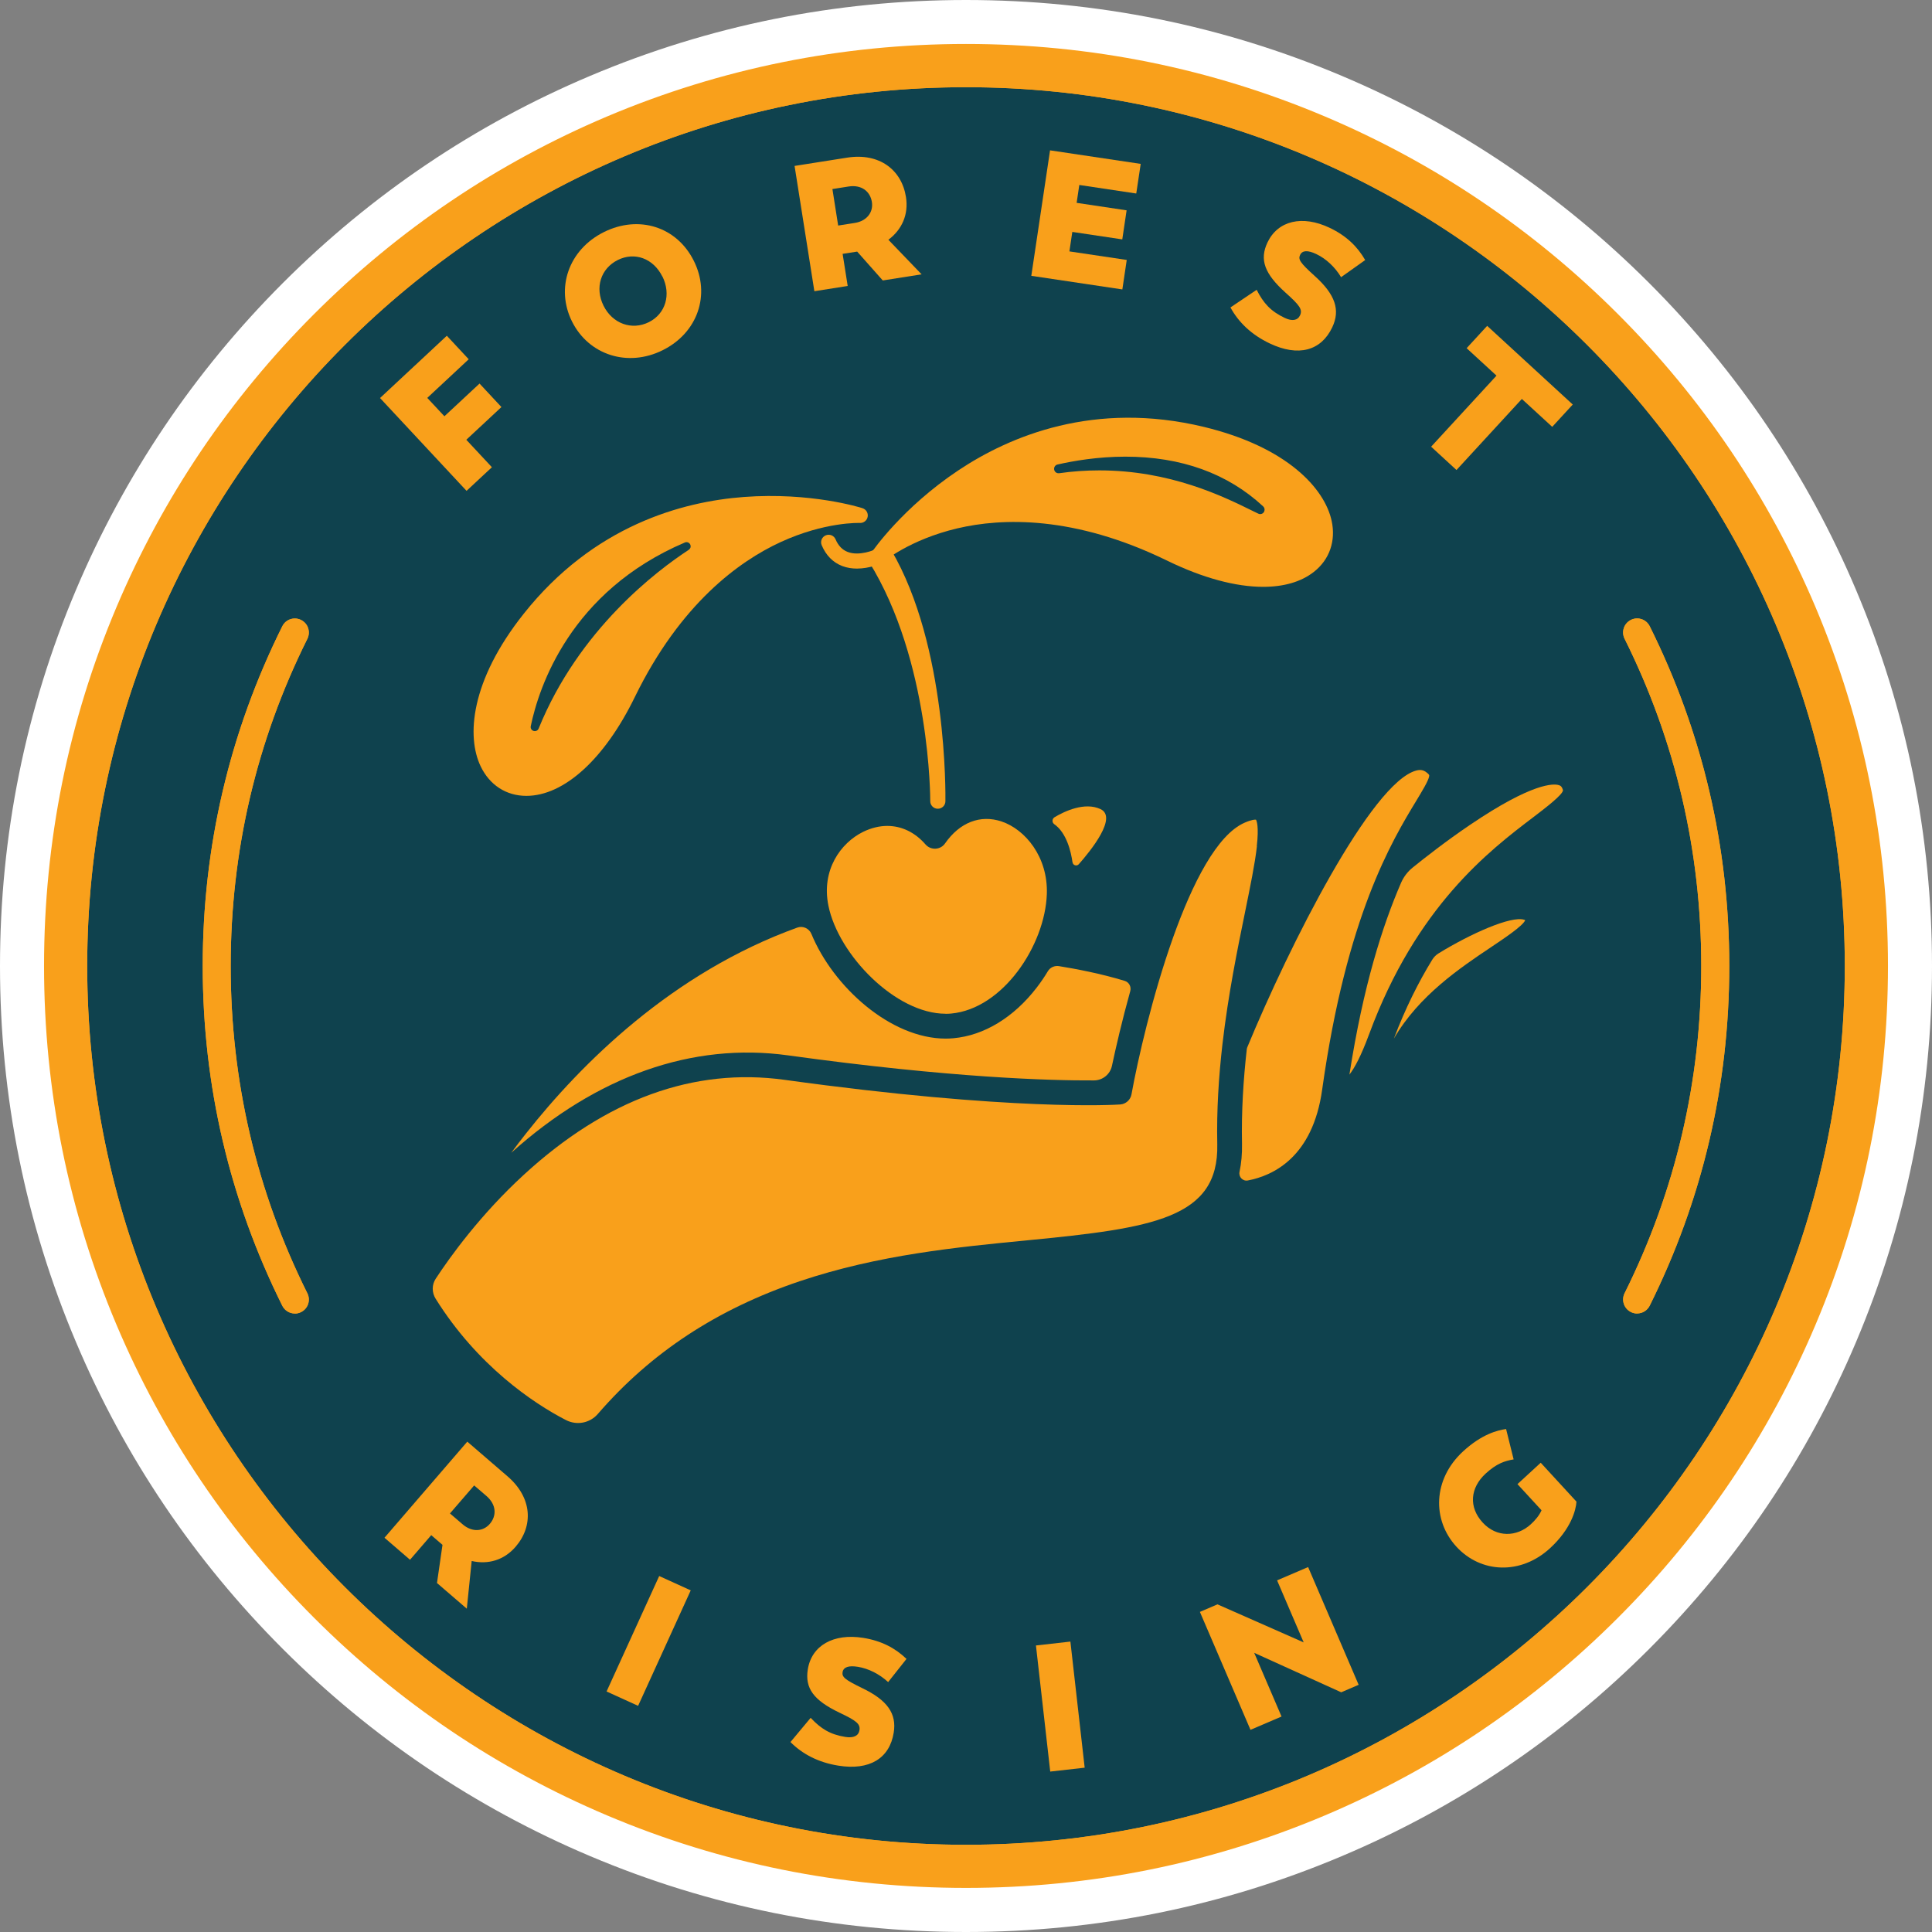 <?xml version="1.0" encoding="UTF-8"?>
<svg xmlns="http://www.w3.org/2000/svg" width="200" height="200" viewBox="0 0 200 200" fill="none">
  <rect x="0" y="0" width="200" height="200" fill="#808080" stroke="none"/>
  <g clip-path="url(#clip0_1820_2310)">
    <path d="M100.833 193.835C152.126 193.835 193.707 152.253 193.707 100.96C193.707 49.667 152.126 8.086 100.833 8.086C49.539 8.086 7.958 49.667 7.958 100.96C7.958 152.253 49.539 193.835 100.833 193.835Z" fill="#0F424E"></path>
    <path d="M130.103 87.606C130.333 85.538 130.09 84.968 130.019 84.853C129.93 84.84 129.603 84.834 128.854 85.16C125.992 86.396 123.444 91.421 121.434 97.055C121.434 97.074 121.421 97.094 121.415 97.113C119.296 103.073 117.779 109.712 117.132 113.284C117.03 113.86 116.543 114.296 115.96 114.334C115.512 114.366 104.776 115.045 81.236 111.786C71.831 110.487 62.747 113.784 54.238 121.601C49.744 125.723 46.601 130.09 45.103 132.375C44.693 133.003 44.699 133.803 45.096 134.443C49.411 141.357 55.199 145.262 58.585 147.004C59.706 147.58 61.063 147.324 61.889 146.37C67.388 140.013 74.251 135.506 82.791 132.631C90.928 129.891 99.142 129.097 106.389 128.393C119.392 127.132 126.172 126.12 126.012 118.47C125.935 114.923 126.165 111.434 126.543 108.131C126.543 108.079 126.549 108.028 126.562 107.977C127.151 102.913 128.099 98.278 128.873 94.488C129.43 91.748 129.917 89.385 130.115 87.606H130.103Z" fill="#F9A01B"></path>
    <path d="M97.887 104.949C98.079 104.949 98.272 104.942 98.464 104.923C103.816 104.43 108.182 97.868 108.368 92.554C108.502 88.694 106.114 85.852 103.681 85.038C101.479 84.302 99.347 85.135 97.83 87.311C97.606 87.638 97.241 87.836 96.844 87.855C96.447 87.874 96.069 87.715 95.807 87.414C94.712 86.152 93.323 85.499 91.85 85.499C91.031 85.499 90.186 85.704 89.347 86.114C87.023 87.26 85.007 90.064 85.756 93.752C86.786 98.848 92.721 104.942 97.881 104.942L97.887 104.949Z" fill="#F9A01B"></path>
    <path d="M144.309 107.49C146.883 103.054 151.191 100.166 154.348 98.054C155.743 97.119 157.638 95.852 157.888 95.263C157.869 95.243 157.837 95.231 157.779 95.211C156.435 94.789 152.286 96.626 148.925 98.688C148.656 98.854 148.432 99.078 148.266 99.347C146.844 101.665 145.494 104.353 144.303 107.49H144.309Z" fill="#F9A01B"></path>
    <path d="M147.932 80.416C147.977 80.243 147.983 80.198 147.669 79.955C147.356 79.712 147.042 79.654 146.62 79.763C141.978 80.986 133.476 97.868 129.116 108.419C129.091 108.483 129.072 108.553 129.065 108.624C128.713 111.773 128.502 115.07 128.572 118.419C128.591 119.449 128.508 120.41 128.316 121.3C128.201 121.831 128.649 122.305 129.18 122.202C131.812 121.697 135.896 119.782 136.869 112.804C139.392 94.808 144.097 87.049 146.626 82.874C147.285 81.78 147.81 80.915 147.938 80.41L147.932 80.416Z" fill="#F9A01B"></path>
    <path d="M161.786 81.761C161.677 81.396 161.523 81.319 161.357 81.274C160.851 81.12 158.687 80.973 152.157 85.403C149.705 87.061 147.471 88.816 146.242 89.808C145.71 90.237 145.294 90.787 145.025 91.415C143.13 95.8 141.12 102.049 139.692 111.242C140.243 110.531 140.909 109.277 141.696 107.151L141.728 107.068C146.632 93.796 154.199 88.035 158.726 84.597C159.916 83.688 161.914 82.177 161.792 81.767L161.786 81.761Z" fill="#F9A01B"></path>
    <path d="M111.025 89.27C110.871 88.163 110.416 86.216 109.13 85.314C108.88 85.134 108.906 84.757 109.168 84.597C110.192 83.989 112.279 82.99 113.925 83.758C115.711 84.597 112.932 88.041 111.678 89.462C111.466 89.699 111.076 89.584 111.031 89.27H111.025Z" fill="#F9A01B"></path>
    <path d="M109.629 100.013C109.174 99.942 108.713 100.141 108.476 100.538C108.124 101.127 107.734 101.697 107.311 102.247C104.93 105.333 101.869 107.19 98.7 107.478C98.431 107.503 98.163 107.516 97.894 107.516C92.202 107.516 86.255 102.164 83.995 96.677C83.758 96.108 83.118 95.813 82.535 96.024C69.59 100.698 60.173 110.09 54.437 117.356C53.912 118.022 53.406 118.681 52.926 119.334C61.793 111.37 71.69 107.881 81.581 109.251C98.451 111.588 108.796 111.869 113.239 111.844C114.142 111.844 114.923 111.216 115.109 110.333C115.512 108.444 116.152 105.659 117.004 102.599C117.126 102.151 116.882 101.684 116.441 101.543C113.976 100.787 111.332 100.288 109.622 100.013H109.629Z" fill="#F9A01B"></path>
    <path d="M100 195.435C87.119 195.435 74.616 192.913 62.849 187.932C51.486 183.124 41.281 176.242 32.516 167.478C23.752 158.713 16.87 148.508 12.062 137.145C7.087 125.378 4.559 112.881 4.559 99.994C4.559 87.106 7.081 74.609 12.062 62.843C16.87 51.479 23.752 41.274 32.516 32.51C41.281 23.745 51.486 16.863 62.849 12.055C74.616 7.081 87.113 4.552 100 4.552C112.888 4.552 125.384 7.074 137.151 12.055C148.515 16.863 158.72 23.745 167.484 32.51C176.249 41.274 183.131 51.479 187.939 62.843C192.913 74.609 195.442 87.106 195.442 99.994C195.442 112.881 192.92 125.378 187.939 137.145C183.131 148.508 176.249 158.713 167.484 167.478C158.72 176.242 148.515 183.124 137.151 187.932C125.384 192.907 112.888 195.435 100 195.435ZM100 9.027C49.84 9.027 9.027 49.84 9.027 100C9.027 150.16 49.84 190.973 100 190.973C150.16 190.973 190.973 150.16 190.973 100C190.973 49.84 150.167 9.027 100 9.027Z" fill="#F9A01B"></path>
    <path d="M169.475 135.973C169.251 135.973 169.033 135.922 168.829 135.819C168.112 135.461 167.824 134.59 168.176 133.88C173.445 123.303 176.114 111.901 176.114 100C176.114 88.099 173.445 76.697 168.176 66.12C168.003 65.775 167.977 65.384 168.099 65.013C168.22 64.648 168.483 64.347 168.829 64.174C169.027 64.072 169.251 64.02 169.475 64.02C170.026 64.02 170.525 64.328 170.775 64.821C176.242 75.8 179.014 87.638 179.014 99.994C179.014 112.35 176.242 124.181 170.775 135.166C170.525 135.659 170.032 135.967 169.475 135.967V135.973Z" fill="#F9A01B"></path>
    <path d="M169.475 135.333C169.354 135.333 169.232 135.307 169.117 135.25C168.72 135.051 168.554 134.565 168.752 134.168C174.066 123.502 176.755 112.004 176.755 100C176.755 87.996 174.059 76.504 168.752 65.832C168.554 65.435 168.714 64.949 169.117 64.75C169.514 64.552 170 64.712 170.199 65.115C175.621 76.005 178.374 87.746 178.374 100C178.374 112.254 175.621 123.995 170.199 134.885C170.058 135.166 169.77 135.333 169.475 135.333Z" fill="#F9A01B"></path>
    <path d="M30.525 135.973C29.975 135.973 29.475 135.666 29.226 135.173C23.758 124.187 20.986 112.356 20.986 100C20.986 87.644 23.758 75.813 29.226 64.827C29.469 64.334 29.968 64.027 30.519 64.027C30.743 64.027 30.961 64.078 31.166 64.18C31.511 64.353 31.774 64.648 31.895 65.019C32.017 65.384 31.991 65.781 31.819 66.127C26.55 76.703 23.88 88.105 23.88 100.006C23.88 111.908 26.55 123.31 31.819 133.886C32.177 134.603 31.883 135.474 31.166 135.826C30.967 135.928 30.743 135.98 30.519 135.98L30.525 135.973Z" fill="#F9A01B"></path>
    <path d="M30.526 135.333C30.231 135.333 29.943 135.166 29.802 134.885C24.38 123.995 21.627 112.254 21.627 100C21.627 87.746 24.38 76.005 29.802 65.115C30.001 64.718 30.487 64.552 30.884 64.75C31.281 64.949 31.448 65.435 31.249 65.832C25.936 76.498 23.247 87.996 23.247 100C23.247 112.004 25.942 123.496 31.249 134.168C31.448 134.565 31.288 135.051 30.884 135.25C30.769 135.307 30.647 135.333 30.526 135.333Z" fill="#F9A01B"></path>
    <path d="M100 200C86.498 200 73.406 197.356 61.076 192.138C49.168 187.1 38.47 179.891 29.289 170.711C20.109 161.53 12.894 150.832 7.862 138.924C2.644 126.594 0 113.502 0 100C0 86.498 2.644 73.406 7.862 61.076C12.9 49.168 20.109 38.47 29.289 29.289C38.47 20.109 49.168 12.894 61.076 7.862C73.406 2.644 86.504 0 100 0C113.496 0 126.594 2.644 138.924 7.862C150.832 12.9 161.53 20.109 170.711 29.289C179.891 38.47 187.106 49.168 192.138 61.076C197.356 73.406 200 86.498 200 100C200 113.502 197.356 126.594 192.138 138.924C187.1 150.832 179.891 161.53 170.711 170.711C161.53 179.891 150.832 187.106 138.924 192.138C126.594 197.356 113.502 200 100 200ZM100 4.673C47.439 4.673 4.673 47.439 4.673 100C4.673 152.561 47.439 195.327 100 195.327C152.561 195.327 195.327 152.561 195.327 100C195.327 47.439 152.567 4.673 100 4.673Z" fill="white"></path>
    <path d="M100 195.435C87.119 195.435 74.616 192.913 62.849 187.932C51.486 183.124 41.281 176.242 32.516 167.478C23.752 158.713 16.87 148.508 12.062 137.145C7.087 125.378 4.559 112.881 4.559 99.994C4.559 87.106 7.081 74.609 12.062 62.843C16.87 51.479 23.752 41.274 32.516 32.51C41.281 23.745 51.486 16.863 62.849 12.055C74.616 7.081 87.113 4.552 100 4.552C112.888 4.552 125.384 7.074 137.151 12.055C148.515 16.863 158.72 23.745 167.484 32.51C176.249 41.274 183.131 51.479 187.939 62.843C192.913 74.609 195.442 87.106 195.442 99.994C195.442 112.881 192.92 125.378 187.939 137.145C183.131 148.508 176.249 158.713 167.484 167.478C158.72 176.242 148.515 183.124 137.151 187.932C125.384 192.907 112.888 195.435 100 195.435ZM100 9.027C49.84 9.027 9.027 49.84 9.027 100C9.027 150.16 49.84 190.973 100 190.973C150.16 190.973 190.973 150.16 190.973 100C190.973 49.84 150.167 9.027 100 9.027Z" fill="#F9A01B"></path>
    <path d="M169.475 135.973C169.251 135.973 169.033 135.922 168.829 135.819C168.112 135.461 167.824 134.59 168.176 133.88C173.445 123.303 176.114 111.901 176.114 100C176.114 88.099 173.445 76.697 168.176 66.12C168.003 65.775 167.977 65.384 168.099 65.013C168.22 64.648 168.483 64.347 168.829 64.174C169.027 64.072 169.251 64.02 169.475 64.02C170.026 64.02 170.525 64.328 170.775 64.821C176.242 75.8 179.014 87.638 179.014 99.994C179.014 112.35 176.242 124.181 170.775 135.166C170.525 135.659 170.032 135.967 169.475 135.967V135.973Z" fill="#F9A01B"></path>
    <path d="M169.475 135.333C169.354 135.333 169.232 135.307 169.117 135.25C168.72 135.051 168.554 134.565 168.752 134.168C174.066 123.502 176.755 112.004 176.755 100C176.755 87.996 174.059 76.504 168.752 65.832C168.554 65.435 168.714 64.949 169.117 64.75C169.514 64.552 170 64.712 170.199 65.115C175.621 76.005 178.374 87.746 178.374 100C178.374 112.254 175.621 123.995 170.199 134.885C170.058 135.166 169.77 135.333 169.475 135.333Z" fill="#F9A01B"></path>
    <path d="M30.525 135.973C29.975 135.973 29.475 135.666 29.226 135.173C23.758 124.187 20.986 112.356 20.986 100C20.986 87.644 23.758 75.813 29.226 64.827C29.469 64.334 29.968 64.027 30.519 64.027C30.743 64.027 30.961 64.078 31.166 64.18C31.511 64.353 31.774 64.648 31.895 65.019C32.017 65.384 31.991 65.781 31.819 66.127C26.55 76.703 23.88 88.105 23.88 100.006C23.88 111.908 26.55 123.31 31.819 133.886C32.177 134.603 31.883 135.474 31.166 135.826C30.967 135.928 30.743 135.98 30.519 135.98L30.525 135.973Z" fill="#F9A01B"></path>
    <path d="M30.526 135.333C30.231 135.333 29.943 135.166 29.802 134.885C24.38 123.995 21.627 112.254 21.627 100C21.627 87.746 24.38 76.005 29.802 65.115C30.001 64.718 30.487 64.552 30.884 64.75C31.281 64.949 31.448 65.435 31.249 65.832C25.936 76.498 23.247 87.996 23.247 100C23.247 112.004 25.942 123.496 31.249 134.168C31.448 134.565 31.288 135.051 30.884 135.25C30.769 135.307 30.647 135.333 30.526 135.333Z" fill="#F9A01B"></path>
    <path d="M97.074 83.72C96.645 83.72 96.293 83.361 96.299 82.932C96.299 82.785 96.331 68.412 89.955 58.156C89.725 57.791 89.84 57.305 90.205 57.081C90.57 56.85 92.036 56.575 92.26 56.946C98.086 66.863 97.874 82.337 97.868 82.945C97.868 83.374 97.516 83.72 97.087 83.72H97.074Z" fill="#F9A01B"></path>
    <path d="M88.713 58.86C88.22 58.86 87.701 58.79 87.196 58.598C86.235 58.227 85.518 57.51 85.064 56.447C84.891 56.05 85.077 55.589 85.474 55.422C85.87 55.25 86.331 55.435 86.498 55.832C86.779 56.492 87.189 56.914 87.74 57.132C88.975 57.612 90.544 56.901 90.557 56.895C90.947 56.716 91.415 56.889 91.594 57.279C91.773 57.67 91.607 58.137 91.216 58.316C91.152 58.348 90.032 58.86 88.707 58.86H88.713Z" fill="#F9A01B"></path>
    <path d="M44.232 41.191L46.005 43.092L49.642 39.706L51.908 42.138L48.272 45.525L50.922 48.367L48.297 50.813L39.341 41.204L46.255 34.757L48.521 37.19L44.232 41.191Z" fill="#F9A01B"></path>
    <path d="M59.219 33.291C57.491 29.827 58.867 25.845 62.51 24.027C66.121 22.228 70.058 23.457 71.825 27.004C73.579 30.512 72.222 34.449 68.611 36.248C64.969 38.067 60.942 36.735 59.219 33.291ZM68.566 28.624C67.625 26.735 65.692 26.05 63.957 26.914C62.184 27.798 61.55 29.789 62.484 31.658C63.4 33.495 65.397 34.232 67.171 33.348C68.912 32.478 69.495 30.474 68.573 28.617L68.566 28.624Z" fill="#F9A01B"></path>
    <path d="M88.739 26.044L87.228 26.28L87.753 29.603L84.303 30.147L82.254 17.177L87.696 16.319C91.037 15.794 93.342 17.586 93.784 20.39C94.072 22.202 93.374 23.764 91.966 24.821L95.404 28.399L91.383 29.033L88.739 26.05V26.044ZM86.767 23.348L88.483 23.079C89.757 22.881 90.423 21.94 90.257 20.909C90.084 19.821 89.194 19.091 87.83 19.309L86.172 19.571L86.767 23.355V23.348Z" fill="#F9A01B"></path>
    <path d="M116.639 26.914L116.185 29.962L106.761 28.553L108.701 15.563L118.086 16.965L117.625 20.032L111.729 19.148L111.453 20.999L116.626 21.773L116.178 24.782L111.005 24.008L110.704 26.024L116.633 26.908L116.639 26.914Z" fill="#F9A01B"></path>
    <path d="M127.388 31.818L130.089 30C130.794 31.389 131.536 32.215 132.99 32.907C133.764 33.278 134.334 33.169 134.577 32.651C134.865 32.042 134.539 31.601 133.098 30.314C130.896 28.335 130.365 26.882 131.21 25.096C132.285 22.836 134.821 22.241 137.637 23.579C139.379 24.405 140.518 25.525 141.325 26.921L138.828 28.694C138.207 27.657 137.279 26.78 136.261 26.3C135.384 25.884 134.814 25.903 134.584 26.396C134.366 26.85 134.59 27.209 136.082 28.553C138.226 30.48 138.771 32.081 137.913 33.886C136.754 36.332 134.392 36.953 131.453 35.557C129.545 34.654 128.214 33.361 127.375 31.825L127.388 31.818Z" fill="#F9A01B"></path>
    <path d="M160.679 44.181L157.542 41.3L150.775 48.656L148.15 46.242L154.917 38.886L151.825 36.044L153.951 33.732L162.811 41.876L160.686 44.187L160.679 44.181Z" fill="#F9A01B"></path>
    <path d="M45.8 159.917L44.642 158.918L42.446 161.466L39.802 159.187L48.374 149.238L52.548 152.836C55.109 155.045 55.231 157.964 53.38 160.115C52.183 161.504 50.538 161.985 48.829 161.594L48.323 166.53L45.237 163.873L45.807 159.923L45.8 159.917ZM46.581 156.671L47.9 157.804C48.88 158.643 50.019 158.547 50.704 157.753C51.422 156.921 51.402 155.768 50.359 154.866L49.085 153.771L46.581 156.671Z" fill="#F9A01B"></path>
    <path d="M68.24 163.15L71.505 164.635L66.057 176.588L62.792 175.102L68.24 163.15Z" fill="#F9A01B"></path>
    <path d="M81.832 180.333L83.919 177.83C84.988 178.963 85.929 179.552 87.517 179.808C88.368 179.942 88.88 179.686 88.97 179.117C89.079 178.451 88.637 178.118 86.896 177.292C84.226 176.012 83.311 174.77 83.624 172.811C84.021 170.339 86.287 169.059 89.367 169.552C91.268 169.859 92.677 170.615 93.842 171.729L91.94 174.129C91.05 173.303 89.911 172.727 88.81 172.548C87.85 172.394 87.312 172.574 87.222 173.105C87.145 173.604 87.459 173.88 89.264 174.757C91.864 176.005 92.837 177.394 92.517 179.366C92.088 182.042 89.994 183.297 86.787 182.779C84.7 182.446 83.061 181.575 81.825 180.333H81.832Z" fill="#F9A01B"></path>
    <path d="M107.241 170.339L110.807 169.936L112.286 182.99L108.72 183.393L107.241 170.339Z" fill="#F9A01B"></path>
    <path d="M135.416 162.222L140.647 174.411L138.842 175.186L129.834 171.101L132.664 177.695L129.45 179.072L124.213 166.863L126.031 166.082L134.956 170.019L132.203 163.598L135.416 162.222Z" fill="#F9A01B"></path>
    <path d="M159.489 151.415L163.195 155.448C163.144 156.306 162.651 158.252 160.455 160.275C157.427 163.054 153.298 162.868 150.769 160.115C148.24 157.362 148.311 153.137 151.46 150.243C153.4 148.457 155.033 148.054 155.91 147.932L156.691 151.076C155.769 151.236 154.943 151.492 153.797 152.542C152.19 154.02 152.011 156.012 153.49 157.618C154.917 159.174 157.011 159.129 158.471 157.791C158.925 157.375 159.341 156.889 159.578 156.344L157.088 153.636L159.495 151.421L159.489 151.415Z" fill="#F9A01B"></path>
    <path d="M89.283 52.606C89.066 52.535 83.925 50.928 77.004 51.447C70.602 51.927 61.447 54.417 54.206 63.547C48.675 70.512 48.285 76.274 49.763 79.341C50.692 81.274 52.407 82.382 54.475 82.388H54.488C58.393 82.388 62.593 78.566 65.717 72.157C70.436 62.484 76.517 58.099 80.788 56.127C85.41 53.995 88.976 54.136 89.014 54.136C89.405 54.155 89.751 53.88 89.821 53.495C89.891 53.111 89.661 52.727 89.29 52.612L89.283 52.606ZM71.306 56.914C68.022 59.059 59.93 65.147 55.762 75.416C55.698 75.583 55.544 75.685 55.365 75.685C55.237 75.685 55.109 75.627 55.026 75.525C54.949 75.429 54.917 75.301 54.943 75.173C55.781 71.14 59.021 61.223 70.897 56.159C70.954 56.133 71.012 56.12 71.069 56.12C71.255 56.12 71.428 56.248 71.479 56.434C71.537 56.62 71.466 56.805 71.3 56.908L71.306 56.914Z" fill="#F9A01B"></path>
    <path d="M137.849 53.905C137.126 50.583 133.272 46.28 124.629 44.193C113.304 41.46 104.552 45.128 99.213 48.688C93.438 52.535 90.378 56.972 90.25 57.157C90.026 57.484 90.084 57.919 90.378 58.182C90.672 58.444 91.114 58.444 91.409 58.188C91.434 58.163 94.155 55.858 99.117 54.693C103.694 53.617 111.191 53.329 120.858 58.054C124.52 59.84 127.932 60.749 130.762 60.749C132.894 60.749 134.693 60.237 136.012 59.2C137.638 57.926 138.304 55.992 137.849 53.899V53.905ZM130.884 52.926C130.813 53.105 130.647 53.22 130.461 53.22C130.391 53.22 130.327 53.207 130.263 53.175C130.058 53.079 129.834 52.971 129.591 52.849C126.639 51.396 121.153 48.694 113.797 48.694C112.414 48.694 111.018 48.79 109.642 48.989H109.571C109.341 48.989 109.155 48.822 109.123 48.585C109.098 48.348 109.245 48.137 109.475 48.086C111.101 47.715 113.637 47.273 116.492 47.273C122.279 47.273 127.081 49.008 130.762 52.42C130.903 52.554 130.948 52.746 130.877 52.926H130.884Z" fill="#F9A01B"></path>
  </g>
  <defs>
    <clipPath id="clip0_1820_2310">
      <rect width="200" height="200" fill="white"></rect>
    </clipPath>
  </defs>
</svg>
